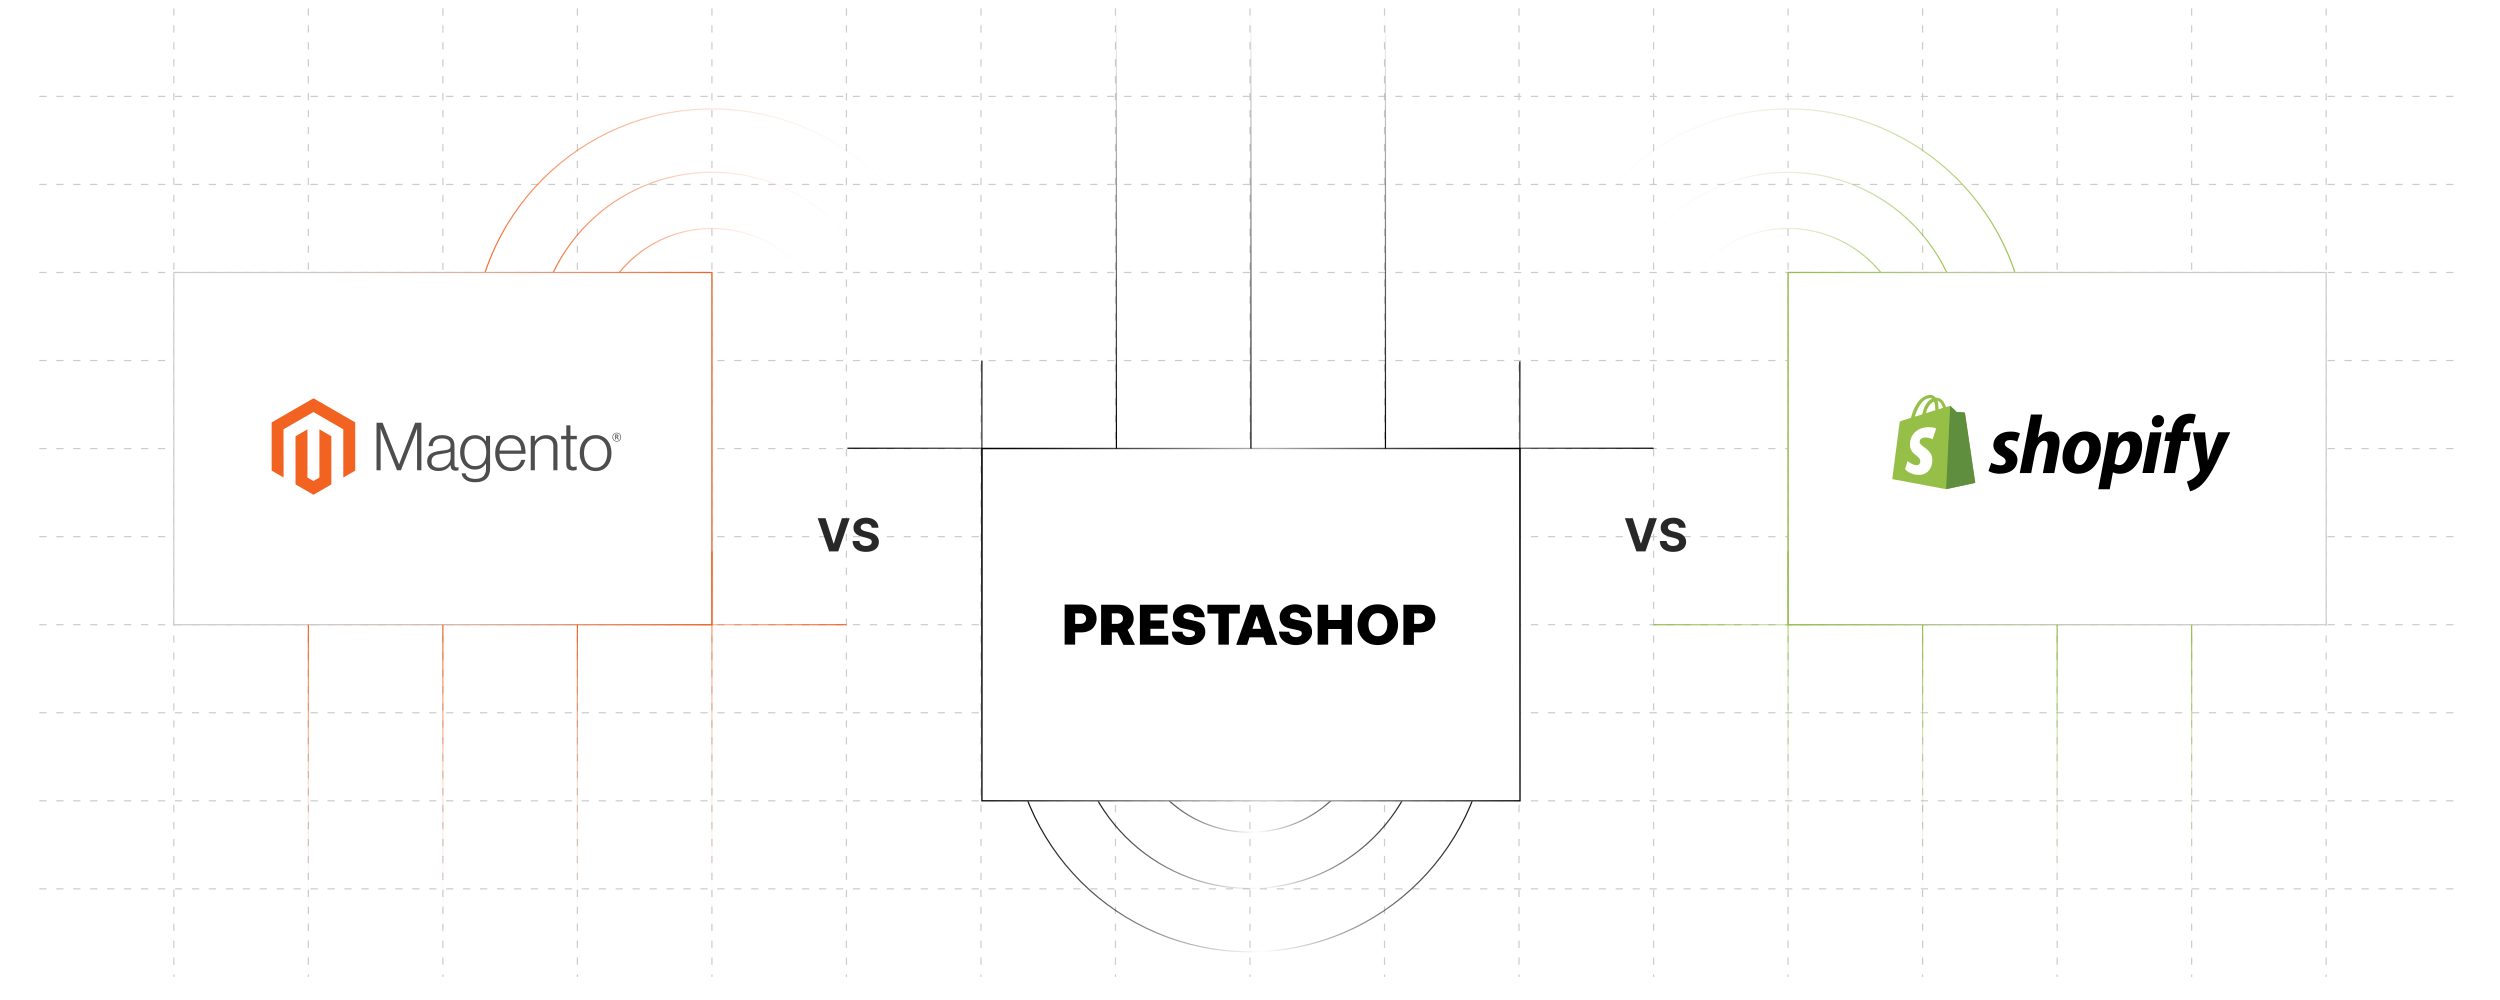 <?xml version="1.0" encoding="UTF-8"?><svg id="b" xmlns="http://www.w3.org/2000/svg" xmlns:xlink="http://www.w3.org/1999/xlink" viewBox="0 0 1000 400"><defs><linearGradient id="c" x1="188.905" y1="91.268" x2="380.627" y2="91.268" gradientUnits="userSpaceOnUse"><stop offset="0" stop-color="#f26322"/><stop offset=".132" stop-color="rgba(242,99,34,.844)" stop-opacity=".844"/><stop offset=".451" stop-color="rgba(242,99,34,.487)" stop-opacity=".487"/><stop offset=".712" stop-color="rgba(242,99,34,.224)" stop-opacity=".224"/><stop offset=".901" stop-color="rgba(242,99,34,.062)" stop-opacity=".062"/><stop offset="1" stop-color="#f26322" stop-opacity="0"/></linearGradient><linearGradient id="d" x1="214.247" y1="103.939" x2="355.285" y2="103.939" xlink:href="#c"/><linearGradient id="e" x1="236.716" y1="115.174" x2="332.816" y2="115.174" xlink:href="#c"/><linearGradient id="f" x1="757.486" y1="91.267" x2="949.215" y2="91.267" gradientTransform="translate(1568.584) rotate(-180) scale(1 -1)" gradientUnits="userSpaceOnUse"><stop offset="0" stop-color="#95bf47"/><stop offset=".332" stop-color="rgba(149,191,71,.616)" stop-opacity=".616"/><stop offset=".65" stop-color="rgba(149,191,71,.284)" stop-opacity=".284"/><stop offset=".88" stop-color="rgba(149,191,71,.078)" stop-opacity=".078"/><stop offset="1" stop-color="#95bf47" stop-opacity="0"/></linearGradient><linearGradient id="g" x1="782.828" y1="103.938" x2="923.873" y2="103.938" xlink:href="#f"/><linearGradient id="h" x1="805.297" y1="115.172" x2="901.404" y2="115.172" xlink:href="#f"/><linearGradient id="i" x1="404.135" y1="333.031" x2="595.865" y2="333.031" gradientUnits="userSpaceOnUse"><stop offset=".006" stop-color="#000"/><stop offset=".525" stop-color="#000" stop-opacity="0"/><stop offset="1" stop-color="#000"/></linearGradient><linearGradient id="j" x1="429.477" y1="320.36" x2="570.523" y2="320.36" xlink:href="#i"/><linearGradient id="k" x1="451.947" y1="309.125" x2="548.053" y2="309.125" xlink:href="#i"/><filter id="l" filterUnits="userSpaceOnUse"><feOffset dx="0" dy="0"/><feGaussianBlur result="m" stdDeviation="4.086"/><feFlood flood-color="#f26322" flood-opacity=".3"/><feComposite in2="m" operator="in"/><feComposite in="SourceGraphic"/></filter><linearGradient id="n" x1="69.294" y1="179.438" x2="285.005" y2="179.438" gradientUnits="userSpaceOnUse"><stop offset="0" stop-color="#f26322" stop-opacity="0"/><stop offset=".099" stop-color="rgba(242,99,34,.062)" stop-opacity=".062"/><stop offset=".288" stop-color="rgba(242,99,34,.224)" stop-opacity=".224"/><stop offset=".549" stop-color="rgba(242,99,34,.487)" stop-opacity=".487"/><stop offset=".868" stop-color="rgba(242,99,34,.844)" stop-opacity=".844"/><stop offset="1" stop-color="#f26322"/></linearGradient><filter id="o" filterUnits="userSpaceOnUse"><feOffset dx="0" dy="0"/><feGaussianBlur result="p" stdDeviation="4.086"/><feFlood flood-color="#f26322" flood-opacity=".3"/><feComposite in2="p" operator="in"/><feComposite in="SourceGraphic"/></filter><filter id="q" filterUnits="userSpaceOnUse"><feOffset dx="0" dy="0"/><feGaussianBlur result="r" stdDeviation="4.086"/><feFlood flood-color="#ccc" flood-opacity=".5"/><feComposite in2="r" operator="in"/><feComposite in="SourceGraphic"/></filter><linearGradient id="s" x1="714.992" y1="179.438" x2="930.71" y2="179.438" gradientTransform="matrix(1,0,0,1,0,0)" xlink:href="#f"/><linearGradient id="t" x1="392.523" y1="249.878" x2="608.241" y2="249.878" xlink:href="#i"/><linearGradient id="u" x1="123.341" y1="390.758" x2="123.341" y2="249.878" xlink:href="#n"/><linearGradient id="v" x1="51.898" y1="257.728" x2="51.898" y2="81.627" gradientTransform="translate(420.202 197.98) rotate(90)" xlink:href="#n"/><linearGradient id="w" x1="230.958" y1="390.758" x2="230.958" y2="249.878" xlink:href="#n"/><linearGradient id="x" x1="284.766" y1="396.663" x2="284.766" y2="220.562" xlink:href="#n"/><linearGradient id="y" x1="177.149" y1="390.758" x2="177.149" y2="249.878" xlink:href="#n"/><linearGradient id="z" x1="354.683" y1="390.758" x2="354.683" y2="249.878" gradientTransform="translate(1231.343) rotate(-180) scale(1 -1)" gradientUnits="userSpaceOnUse"><stop offset="0" stop-color="#95bf47" stop-opacity="0"/><stop offset=".12" stop-color="rgba(149,191,71,.078)" stop-opacity=".078"/><stop offset=".35" stop-color="rgba(149,191,71,.284)" stop-opacity=".284"/><stop offset=".668" stop-color="rgba(149,191,71,.616)" stop-opacity=".616"/><stop offset="1" stop-color="#95bf47"/></linearGradient><linearGradient id="aa" x1="51.898" y1="26.385" x2="51.898" y2="-149.715" gradientTransform="translate(811.141 197.98) rotate(90) scale(1 -1)" gradientUnits="userSpaceOnUse"><stop offset="0" stop-color="#95bf47" stop-opacity="0"/><stop offset=".12" stop-color="rgba(149,191,71,.078)" stop-opacity=".078"/><stop offset=".35" stop-color="rgba(149,191,71,.284)" stop-opacity=".284"/><stop offset=".668" stop-color="rgba(149,191,71,.616)" stop-opacity=".616"/><stop offset="1" stop-color="#95bf47"/></linearGradient><linearGradient id="ab" x1="462.3" y1="390.758" x2="462.3" y2="249.878" xlink:href="#z"/><linearGradient id="ac" x1="516.109" y1="396.663" x2="516.109" y2="220.562" xlink:href="#z"/><linearGradient id="ad" x1="408.492" x2="408.492" xlink:href="#z"/><linearGradient id="ae" x1="387.467" y1="469.098" x2="387.467" y2="292.998" gradientTransform="translate(59.097 472.436) scale(1 -1)" gradientUnits="userSpaceOnUse"><stop offset=".006" stop-color="#000" stop-opacity="0"/><stop offset="1" stop-color="#000"/></linearGradient><linearGradient id="af" x1="-18.683" y1="-6.422" x2="-18.683" y2="-182.523" gradientTransform="translate(521.47 197.98) rotate(90) scale(1 -1)" xlink:href="#ae"/><linearGradient id="ag" x1="-86.659" y1="153.241" x2="-86.659" y2="-22.86" gradientTransform="translate(638.566 92.638) rotate(-90) scale(1 -1)" xlink:href="#ae"/><linearGradient id="ah" x1="495.084" y1="469.098" x2="495.084" y2="292.998" xlink:href="#ae"/><linearGradient id="ai" x1="548.916" y1="320.318" x2="548.916" y2="144.218" gradientTransform="translate(941.672) rotate(-180) scale(1 -1)" xlink:href="#ae"/><linearGradient id="aj" x1="333.728" y1="320.646" x2="333.728" y2="144.545" gradientTransform="translate(941.672) rotate(-180) scale(1 -1)" xlink:href="#ae"/><linearGradient id="ak" x1="441.276" y1="469.098" x2="441.276" y2="292.998" xlink:href="#ae"/></defs><line x1="15.724" y1="355.538" x2="984.276" y2="355.538" fill="none" stroke="#ccc" stroke-dasharray="0 0 2.906 3.874" stroke-miterlimit="10" stroke-width=".484"/><line x1="15.724" y1="320.318" x2="984.276" y2="320.318" fill="none" stroke="#ccc" stroke-dasharray="0 0 2.906 3.874" stroke-miterlimit="10" stroke-width=".484"/><line x1="15.724" y1="285.098" x2="984.276" y2="285.098" fill="none" stroke="#ccc" stroke-dasharray="0 0 2.906 3.874" stroke-miterlimit="10" stroke-width=".484"/><line x1="15.724" y1="249.878" x2="984.276" y2="249.878" fill="none" stroke="#ccc" stroke-dasharray="0 0 2.906 3.874" stroke-miterlimit="10" stroke-width=".484"/><line x1="15.724" y1="214.658" x2="984.276" y2="214.658" fill="none" stroke="#ccc" stroke-dasharray="0 0 2.906 3.874" stroke-miterlimit="10" stroke-width=".484"/><line x1="15.724" y1="179.438" x2="984.276" y2="179.438" fill="none" stroke="#ccc" stroke-dasharray="0 0 2.906 3.874" stroke-miterlimit="10" stroke-width=".484"/><line x1="15.724" y1="144.218" x2="984.276" y2="144.218" fill="none" stroke="#ccc" stroke-dasharray="0 0 2.906 3.874" stroke-miterlimit="10" stroke-width=".484"/><line x1="15.724" y1="108.998" x2="984.276" y2="108.998" fill="none" stroke="#ccc" stroke-dasharray="0 0 2.906 3.874" stroke-miterlimit="10" stroke-width=".484"/><line x1="15.724" y1="73.778" x2="984.276" y2="73.778" fill="none" stroke="#ccc" stroke-dasharray="0 0 2.906 3.874" stroke-miterlimit="10" stroke-width=".484"/><line x1="15.724" y1="38.557" x2="984.276" y2="38.557" fill="none" stroke="#ccc" stroke-dasharray="0 0 2.906 3.874" stroke-miterlimit="10" stroke-width=".484"/><line x1="930.468" y1="3.337" x2="930.468" y2="390.758" fill="none" stroke="#ccc" stroke-dasharray="0 0 2.906 3.874" stroke-miterlimit="10" stroke-width=".484"/><line x1="876.659" y1="3.337" x2="876.659" y2="390.758" fill="none" stroke="#ccc" stroke-dasharray="0 0 2.906 3.874" stroke-miterlimit="10" stroke-width=".484"/><line x1="822.851" y1="3.337" x2="822.851" y2="390.758" fill="none" stroke="#ccc" stroke-dasharray="0 0 2.906 3.874" stroke-miterlimit="10" stroke-width=".484"/><line x1="769.042" y1="3.337" x2="769.042" y2="390.758" fill="none" stroke="#ccc" stroke-dasharray="0 0 2.906 3.874" stroke-miterlimit="10" stroke-width=".484"/><line x1="715.234" y1="3.337" x2="715.234" y2="390.758" fill="none" stroke="#ccc" stroke-dasharray="0 0 2.906 3.874" stroke-miterlimit="10" stroke-width=".484"/><line x1="661.425" y1="3.337" x2="661.425" y2="390.758" fill="none" stroke="#ccc" stroke-dasharray="0 0 2.906 3.874" stroke-miterlimit="10" stroke-width=".484"/><line x1="607.617" y1="3.337" x2="607.617" y2="390.758" fill="none" stroke="#ccc" stroke-dasharray="0 0 2.906 3.874" stroke-miterlimit="10" stroke-width=".484"/><line x1="553.808" y1="3.337" x2="553.808" y2="390.758" fill="none" stroke="#ccc" stroke-dasharray="0 0 2.906 3.874" stroke-miterlimit="10" stroke-width=".484"/><line x1="500" y1="3.337" x2="500" y2="390.758" fill="none" stroke="#ccc" stroke-dasharray="0 0 2.906 3.874" stroke-miterlimit="10" stroke-width=".484"/><line x1="446.192" y1="3.337" x2="446.192" y2="390.758" fill="none" stroke="#ccc" stroke-dasharray="0 0 2.906 3.874" stroke-miterlimit="10" stroke-width=".484"/><line x1="392.383" y1="3.337" x2="392.383" y2="390.758" fill="none" stroke="#ccc" stroke-dasharray="0 0 2.906 3.874" stroke-miterlimit="10" stroke-width=".484"/><line x1="338.575" y1="3.337" x2="338.575" y2="390.758" fill="none" stroke="#ccc" stroke-dasharray="0 0 2.906 3.874" stroke-miterlimit="10" stroke-width=".484"/><line x1="284.766" y1="3.337" x2="284.766" y2="390.758" fill="none" stroke="#ccc" stroke-dasharray="0 0 2.906 3.874" stroke-miterlimit="10" stroke-width=".484"/><line x1="230.958" y1="3.337" x2="230.958" y2="390.758" fill="none" stroke="#ccc" stroke-dasharray="0 0 2.906 3.874" stroke-miterlimit="10" stroke-width=".484"/><line x1="177.149" y1="3.337" x2="177.149" y2="390.758" fill="none" stroke="#ccc" stroke-dasharray="0 0 2.906 3.874" stroke-miterlimit="10" stroke-width=".484"/><line x1="123.341" y1="3.337" x2="123.341" y2="390.758" fill="none" stroke="#ccc" stroke-dasharray="0 0 2.906 3.874" stroke-miterlimit="10" stroke-width=".484"/><line x1="69.532" y1="3.337" x2="69.532" y2="390.758" fill="none" stroke="#ccc" stroke-dasharray="0 0 2.906 3.874" stroke-miterlimit="10" stroke-width=".484"/><path d="M189.144,139.199c0-52.811,42.812-95.623,95.623-95.623s95.623,42.812,95.623,95.623" fill="none" stroke="url(#c)" stroke-miterlimit="10" stroke-width=".477"/><path d="M214.486,139.199c0-38.815,31.466-70.281,70.281-70.281s70.281,31.466,70.281,70.281" fill="none" stroke="url(#d)" stroke-miterlimit="10" stroke-width=".477"/><path d="M236.955,139.199c0-26.405,21.406-47.811,47.811-47.811s47.811,21.406,47.811,47.811" fill="none" stroke="url(#e)" stroke-miterlimit="10" stroke-width=".477"/><path d="M810.856,139.199c0-52.811-42.812-95.623-95.623-95.623-52.811,0-95.623,42.812-95.623,95.623" fill="none" stroke="url(#f)" stroke-miterlimit="10" stroke-width=".484"/><path d="M785.514,139.199c0-38.815-31.466-70.281-70.281-70.281s-70.281,31.466-70.281,70.281" fill="none" stroke="url(#g)" stroke-miterlimit="10" stroke-width=".484"/><path d="M763.045,139.199c0-26.405-21.406-47.811-47.811-47.811-26.405,0-47.811,21.406-47.811,47.811" fill="none" stroke="url(#h)" stroke-miterlimit="10" stroke-width=".484"/><path d="M595.623,285.098c0,52.811-42.812,95.623-95.623,95.623s-95.623-42.812-95.623-95.623" fill="none" stroke="url(#i)" stroke-miterlimit="10" stroke-width=".484"/><path d="M570.281,285.098c0,38.815-31.466,70.281-70.281,70.281s-70.281-31.466-70.281-70.281" fill="none" stroke="url(#j)" stroke-miterlimit="10" stroke-width=".484"/><path d="M547.811,285.098c0,26.405-21.406,47.811-47.811,47.811s-47.811-21.406-47.811-47.811" fill="none" stroke="url(#k)" stroke-miterlimit="10" stroke-width=".484"/><rect x="69.532" y="108.998" width="215.234" height="140.88" fill="#fff" filter="url(#l)" stroke="#ccc" stroke-miterlimit="10" stroke-width=".484"/><rect x="69.532" y="108.998" width="215.234" height="140.88" fill="none" stroke="url(#n)" stroke-miterlimit="10" stroke-width=".477"/><rect x="715.234" y="108.998" width="215.234" height="140.88" fill="#fff" filter="url(#o)" stroke="#ccc" stroke-miterlimit="10" stroke-width=".484"/><rect x="392.765" y="179.438" width="215.234" height="140.88" fill="#fff" filter="url(#q)" stroke="#ccc" stroke-miterlimit="10" stroke-width=".484"/><rect x="715.234" y="108.998" width="215.234" height="140.88" fill="none" stroke="url(#s)" stroke-miterlimit="10" stroke-width=".484"/><rect x="392.765" y="179.438" width="215.234" height="140.88" fill="none" stroke="url(#t)" stroke-miterlimit="10" stroke-width=".484"/><line x1="123.341" y1="249.878" x2="123.341" y2="390.758" fill="none" stroke="url(#u)" stroke-miterlimit="10" stroke-width=".477"/><line x1="338.575" y1="249.878" x2="162.474" y2="249.878" fill="none" stroke="url(#v)" stroke-miterlimit="10" stroke-width=".477"/><line x1="230.958" y1="249.878" x2="230.958" y2="390.758" fill="none" stroke="url(#w)" stroke-miterlimit="10" stroke-width=".477"/><line x1="284.766" y1="220.562" x2="284.766" y2="396.663" fill="none" stroke="url(#x)" stroke-miterlimit="10" stroke-width=".477"/><line x1="177.149" y1="249.878" x2="177.149" y2="390.758" fill="none" stroke="url(#y)" stroke-miterlimit="10" stroke-width=".477"/><line x1="876.659" y1="249.878" x2="876.659" y2="390.758" fill="none" stroke="url(#z)" stroke-miterlimit="10" stroke-width=".484"/><line x1="661.425" y1="249.878" x2="837.526" y2="249.878" fill="none" stroke="url(#aa)" stroke-miterlimit="10" stroke-width=".484"/><line x1="769.042" y1="249.878" x2="769.042" y2="390.758" fill="none" stroke="url(#ab)" stroke-miterlimit="10" stroke-width=".484"/><line x1="715.234" y1="220.562" x2="715.234" y2="396.663" fill="none" stroke="url(#ac)" stroke-miterlimit="10" stroke-width=".484"/><line x1="822.851" y1="249.878" x2="822.851" y2="390.758" fill="none" stroke="url(#ad)" stroke-miterlimit="10" stroke-width=".484"/><line x1="446.564" y1="179.438" x2="446.564" y2="3.337" fill="none" stroke="url(#ae)" stroke-miterlimit="10" stroke-width=".484"/><line x1="338.947" y1="179.297" x2="515.047" y2="179.297" fill="none" stroke="url(#af)" stroke-miterlimit="10" stroke-width=".484"/><line x1="661.425" y1="179.297" x2="485.325" y2="179.297" fill="none" stroke="url(#ag)" stroke-miterlimit="10" stroke-width=".484"/><line x1="554.181" y1="179.438" x2="554.181" y2="3.337" fill="none" stroke="url(#ah)" stroke-miterlimit="10" stroke-width=".484"/><line x1="392.755" y1="144.218" x2="392.755" y2="320.318" fill="none" stroke="url(#ai)" stroke-miterlimit="10" stroke-width=".484"/><line x1="607.944" y1="144.545" x2="607.944" y2="320.646" fill="none" stroke="url(#aj)" stroke-miterlimit="10" stroke-width=".484"/><line x1="500.372" y1="179.438" x2="500.372" y2="3.337" fill="none" stroke="url(#ak)" stroke-miterlimit="10" stroke-width=".484"/><polygon points="125.393 159.309 108.662 168.966 108.662 188.255 113.438 191.016 113.405 171.723 125.359 164.822 137.314 171.723 137.314 191.007 142.089 188.255 142.089 168.949 125.393 159.309" fill="#f26322" stroke-width="0"/><polygon points="127.762 191.012 125.376 192.398 122.977 191.024 122.977 171.723 118.206 174.479 118.214 193.773 125.372 197.908 132.538 193.773 132.538 174.479 127.762 171.723 127.762 191.012" fill="#f26322" stroke-width="0"/><path d="M153.028,169.084l6.567,16.591h.055l6.407-16.591h2.5v19.011h-1.728v-16.566h-.055c-.09.301-.187.601-.291.902-.09.247-.193.521-.308.822-.114.303-.219.586-.303.852l-5.505,13.99h-1.568l-5.56-13.986c-.107-.247-.214-.517-.32-.809-.107-.292-.205-.572-.295-.839-.107-.32-.214-.631-.32-.932h-.055v16.566h-1.64v-19.011h2.42Z" fill="#4d4d4d" stroke-width="0"/><path d="M173.582,188.175c-.516-.142-.999-.386-1.421-.717-.402-.322-.725-.731-.944-1.197-.23-.478-.346-1.036-.346-1.673,0-.815.15-1.48.451-1.994.297-.508.717-.933,1.222-1.235.514-.309,1.113-.544,1.796-.704.723-.166,1.455-.29,2.192-.371.674-.07,1.246-.146,1.716-.228.469-.082.85-.184,1.142-.308.292-.124.504-.288.636-.493.132-.205.198-.485.198-.839v-.266c0-.939-.284-1.634-.852-2.087-.568-.452-1.383-.679-2.445-.679-2.448,0-3.733,1.02-3.857,3.06h-1.623c.09-1.329.582-2.393,1.475-3.191.894-.798,2.227-1.197,4-1.197,1.506,0,2.693.333,3.562.999.868.666,1.302,1.752,1.302,3.258v7.469c0,.407.076.704.228.889.152.185.378.288.679.308.093-0.0.186-.009.278-.025.097-.017.206-.046.333-.08h.08v1.197c-.146.061-.297.11-.451.147-.218.049-.442.072-.666.067-.601,0-1.081-.156-1.437-.468-.357-.312-.552-.804-.586-1.475v-.291h-.072c-.216.291-.451.567-.704.826-.297.3-.633.56-.999.771-.426.244-.882.431-1.357.556-.514.143-1.099.214-1.754.211-.603.005-1.203-.076-1.783-.24M177.632,186.729c.576-.239,1.059-.545,1.45-.919.741-.697,1.165-1.667,1.172-2.685v-2.474c-.444.247-.981.438-1.61.573s-1.281.246-1.956.333c-.585.09-1.125.183-1.623.278-.497.096-.927.25-1.29.464-.358.208-.656.506-.864.864-.214.362-.32.837-.32,1.425,0,.478.084.877.253,1.197.158.306.386.571.666.771.292.202.622.343.97.413.385.081.778.12,1.172.118.745,0,1.405-.119,1.981-.358" fill="#4d4d4d" stroke-width="0"/><path d="M186.21,191.888c-.922-.683-1.444-1.539-1.568-2.567h1.593c.143.798.573,1.37,1.29,1.716.717.346,1.572.518,2.567.518,1.472,0,2.559-.35,3.258-1.05s1.05-1.662,1.05-2.887v-2.179h-.08c-.514.778-1.109,1.371-1.783,1.779-.674.407-1.534.611-2.58.611-.905,0-1.72-.169-2.445-.506-.716-.328-1.352-.808-1.863-1.408-.514-.601-.909-1.324-1.185-2.167-.275-.843-.413-1.769-.413-2.778,0-1.116.159-2.103.476-2.963.318-.86.743-1.582,1.277-2.167.52-.575,1.16-1.029,1.876-1.328.719-.301,1.492-.455,2.272-.451,1.062,0,1.939.218,2.63.653.691.436,1.267,1.024,1.728,1.766h.08v-2.133h1.631v13.215c0,1.523-.426,2.755-1.277,3.697-1.045,1.099-2.578,1.648-4.599,1.648-1.703,0-3.015-.341-3.937-1.024M193.418,184.929c.728-1.012,1.092-2.341,1.092-3.988,0-.815-.088-1.56-.266-2.234-.177-.674-.452-1.255-.826-1.741-.367-.483-.846-.871-1.395-1.13-.559-.267-1.211-.4-1.956-.4-1.366,0-2.425.504-3.178,1.513-.753,1.009-1.13,2.356-1.13,4.042-.006.731.083,1.459.266,2.167.177.663.443,1.239.797,1.728.346.48.801.872,1.328,1.142.531.275,1.161.413,1.888.413,1.523,0,2.649-.506,3.376-1.518" fill="#4d4d4d" stroke-width="0"/><path d="M201.739,187.897c-.775-.346-1.461-.864-2.006-1.513-.54-.646-.951-1.409-1.235-2.289s-.426-1.832-.426-2.858c0-1.028.15-1.981.451-2.858s.721-1.638,1.26-2.285c.537-.644,1.209-1.163,1.968-1.518.77-.362,1.634-.544,2.592-.544,1.099,0,2.025.208,2.778.624.737.402,1.366.976,1.834,1.673.469.7.802,1.502.999,2.407.196.917.293,1.853.291,2.791h-10.475c.011.734.123,1.463.333,2.167.185.628.482,1.218.877,1.741.384.5.881.901,1.45,1.172.585.284,1.267.426,2.049.426,1.152,0,2.043-.28,2.672-.839.629-.559,1.076-1.308,1.341-2.247h1.598c-.301,1.366-.922,2.456-1.863,3.271-.941.815-2.191,1.222-3.747,1.222-1.028,0-1.942-.181-2.74-.544M208.227,178.324c-.177-.593-.434-1.107-.771-1.543-.34-.437-.777-.788-1.277-1.024-.514-.247-1.125-.371-1.834-.371-.708,0-1.325.124-1.851.371-.526.237-.994.587-1.37,1.024-.383.454-.684.972-.889,1.53-.229.616-.376,1.259-.438,1.914h8.721c-.012-.644-.11-1.283-.291-1.901" fill="#4d4d4d" stroke-width="0"/><path d="M213.942,174.349v2.099h.055c.471-.701,1.093-1.287,1.821-1.716.753-.452,1.679-.679,2.778-.679,1.276,0,2.327.368,3.153,1.104s1.238,1.796,1.235,3.178v9.762h-1.648v-9.602c0-1.045-.28-1.813-.839-2.301-.559-.489-1.326-.732-2.301-.729-.563-.003-1.121.097-1.648.295-.498.185-.958.459-1.357.809-.389.343-.702.764-.919,1.235-.225.492-.338,1.027-.333,1.568v8.726h-1.644v-13.75h1.648Z" fill="#4d4d4d" stroke-width="0"/><path d="M227.237,187.631c-.478-.382-.717-1.016-.717-1.901v-10.024h-2.074v-1.357h2.074v-4.228h1.648v4.228h2.554v1.357h-2.554v9.758c0,.497.111.839.333,1.024.222.185.554.278.995.278.201-.001.402-.024.599-.067.169-.034.334-.083.493-.147h.08v1.408c-.489.164-1.002.246-1.518.24-.798,0-1.436-.191-1.914-.573" fill="#4d4d4d" stroke-width="0"/><path d="M235.601,187.897c-.772-.352-1.458-.87-2.006-1.518-.551-.646-.972-1.408-1.265-2.285s-.438-1.829-.438-2.858c0-1.028.146-1.981.438-2.858s.714-1.64,1.265-2.289c.549-.647,1.234-1.165,2.006-1.518.79-.362,1.681-.544,2.672-.544s1.879.181,2.66.544c.767.354,1.448.872,1.994,1.518.551.646.967,1.409,1.248,2.289.281.88.423,1.832.426,2.858,0,1.028-.142,1.981-.426,2.858s-.7,1.638-1.248,2.285c-.546.645-1.226,1.163-1.994,1.518-.778.362-1.665.544-2.66.544s-1.886-.181-2.672-.544M240.296,186.607c.579-.295,1.08-.723,1.463-1.248.391-.531.683-1.152.877-1.863.39-1.481.39-3.038,0-4.519-.194-.711-.486-1.332-.877-1.863-.383-.525-.884-.953-1.463-1.248-.585-.303-1.258-.454-2.019-.451s-1.44.153-2.036.451c-.576.3-1.076.727-1.463,1.248-.399.531-.696,1.152-.889,1.863-.389,1.481-.389,3.038,0,4.519.194.708.49,1.329.889,1.863.388.521.887.947,1.463,1.248.576.301,1.255.451,2.036.451s1.454-.15,2.019-.451" fill="#4d4d4d" stroke-width="0"/><path d="M246.708,176.633c-1.02,0-1.728-.708-1.728-1.766s.725-1.775,1.728-1.775,1.732.717,1.732,1.775-.725,1.766-1.732,1.766M246.708,173.295c-.822,0-1.48.565-1.48,1.568s.653,1.56,1.48,1.56,1.488-.565,1.488-1.56-.662-1.568-1.488-1.568M247.218,175.811l-.586-.839h-.19v.809h-.337v-1.964h.594c.409,0,.683.206.683.573,0,.282-.152.464-.396.54l.565.801-.333.08ZM246.703,174.13h-.261v.578h.244c.219,0,.358-.093.358-.291s-.122-.291-.341-.291" fill="#4d4d4d" stroke-width="0"/><path d="M430.06,252.966h2.487c1.201,0,2.23-.257,3.173-.686s1.629-1.115,2.144-1.973.772-1.801.772-2.916-.257-2.058-.772-2.916c-.515-.858-1.201-1.458-2.144-1.973-.943-.429-1.973-.686-3.173-.686h-6.69v16.038h4.202v-4.888ZM430.06,245.333h2.144c.686,0,1.201.172,1.629.6.429.343.6.858.6,1.544s-.257,1.115-.6,1.458-.943.6-1.629.6h-2.144v-4.202Z" fill="#000" stroke-width="0"/><path d="M452.787,250.05c.429-.772.686-1.629.686-2.573,0-1.115-.257-2.058-.772-2.916s-1.286-1.458-2.144-1.973h0c-.943-.429-1.973-.686-3.259-.686h-6.861v16.038h4.288v-4.974h2.23l2.401,4.974h4.631l-2.916-6.003c.686-.515,1.286-1.115,1.715-1.887ZM448.499,248.935c-.429.343-.943.6-1.629.6h-2.144v-4.202h2.23c.686,0,1.201.172,1.629.6.429.343.6.858.6,1.544s-.257,1.115-.686,1.458Z" fill="#000" stroke-width="0"/><polygon points="460.163 251.508 465.652 251.508 465.652 248.163 460.163 248.163 460.163 245.418 467.024 245.418 467.024 241.902 455.96 241.902 455.96 257.854 467.281 257.854 467.281 254.338 460.163 254.338 460.163 251.508" fill="#000" stroke-width="0"/><path d="M481.261,255.453c.6-.772.858-1.715.858-2.659,0-1.029-.257-1.801-.686-2.487-.429-.6-1.029-1.115-1.715-1.372-.686-.343-1.544-.6-2.659-.772-1.115-.257-1.887-.429-2.316-.515-.515-.172-.858-.257-1.029-.429-.257-.172-.343-.429-.343-.772,0-.515.172-.858.6-1.115.343-.257.858-.343,1.458-.343.686,0,1.201.172,1.629.515.429.343.6.772.686,1.372h4.117c0-.943-.257-1.801-.858-2.659-.515-.772-1.286-1.372-2.316-1.801s-2.144-.686-3.345-.686-2.23.257-3.173.686c-.943.429-1.715,1.029-2.23,1.801s-.772,1.629-.772,2.573c0,1.029.257,1.887.686,2.573.429.6,1.029,1.115,1.715,1.458s1.629.6,2.659.772c1.115.257,1.887.429,2.401.515.515.172.858.257,1.029.429.257.172.343.429.343.772,0,.515-.172.858-.6,1.115s-.943.429-1.629.429c-.858,0-1.544-.172-1.973-.6h0c-.515-.429-.772-.858-.772-1.544l-4.288-.086c0,1.029.257,1.973.858,2.744.6.858,1.372,1.458,2.487,1.973,1.029.515,2.23.686,3.516.686,1.201,0,2.316-.257,3.345-.686,1.029-.429,1.801-1.115,2.316-1.887Z" fill="#000" stroke-width="0"/><polygon points="495.926 241.902 482.976 241.902 482.976 245.418 487.35 245.418 487.35 257.854 491.552 257.854 491.552 245.418 495.926 245.418 495.926 241.902" fill="#000" stroke-width="0"/><path d="M500.214,241.902l-5.746,16.038h4.374l.943-3.002h5.575l1.029,3.002h4.545l-5.575-16.038h-5.146ZM500.986,251.508l1.715-5.232,1.715,5.232h-3.43Z" fill="#000" stroke-width="0"/><path d="M523.971,255.453c.6-.772.858-1.715.858-2.659,0-1.029-.257-1.801-.686-2.487-.429-.6-1.029-1.115-1.715-1.372s-1.629-.6-2.744-.772c-1.029-.172-1.801-.343-2.316-.515s-.858-.257-1.029-.429c-.257-.172-.343-.429-.343-.772,0-.515.172-.858.6-1.115.343-.257.858-.343,1.458-.343.686,0,1.201.172,1.629.515.429.343.6.772.686,1.372h4.117c0-.943-.257-1.801-.858-2.659-.515-.772-1.286-1.372-2.316-1.801-.943-.429-2.058-.686-3.259-.686s-2.23.257-3.173.686-1.715,1.029-2.23,1.801-.772,1.629-.772,2.573c0,1.029.257,1.887.686,2.573.429.6,1.029,1.115,1.715,1.458s1.629.6,2.659.772c1.115.257,1.887.429,2.401.515.515.172.858.257,1.029.429.257.172.343.429.343.772,0,.515-.172.858-.6,1.115s-.943.429-1.629.429c-.858,0-1.544-.172-1.973-.6h0c-.515-.429-.772-.858-.772-1.544l-4.117-.086c0,1.029.257,1.973.858,2.744.6.858,1.372,1.458,2.487,1.973s2.23.686,3.516.686,2.316-.257,3.345-.686c.772-.429,1.544-1.115,2.144-1.887Z" fill="#000" stroke-width="0"/><polygon points="536.578 247.991 531.261 247.991 531.261 241.902 527.058 241.902 527.058 257.854 531.261 257.854 531.261 251.593 536.578 251.593 536.578 257.854 540.781 257.854 540.781 241.902 536.578 241.902 536.578 247.991" fill="#000" stroke-width="0"/><path d="M558.191,254.081c.686-1.201,1.029-2.659,1.029-4.202s-.343-2.916-1.029-4.202c-.686-1.201-1.629-2.23-2.83-2.916-1.286-.686-2.659-1.029-4.288-1.029s-3.002.343-4.202,1.029c-1.201.686-2.144,1.715-2.83,2.916s-1.029,2.659-1.029,4.202.343,2.916,1.029,4.202c.686,1.201,1.629,2.23,2.83,2.916,1.201.686,2.659,1.029,4.202,1.029,1.629,0,3.002-.343,4.202-1.029,1.286-.772,2.23-1.715,2.916-2.916ZM553.903,253.223c-.686.858-1.629,1.286-2.744,1.286s-2.058-.429-2.744-1.286-1.029-1.973-1.029-3.345.343-2.487,1.029-3.345,1.629-1.286,2.744-1.286,2.058.429,2.744,1.286,1.029,1.973,1.029,3.345-.343,2.487-1.029,3.345Z" fill="#000" stroke-width="0"/><path d="M571.312,242.588c-.943-.429-1.973-.686-3.173-.686h-6.775v16.038h4.202v-4.974h2.487c1.201,0,2.23-.257,3.173-.686.943-.429,1.629-1.115,2.144-1.973s.772-1.801.772-2.916-.257-2.058-.772-2.916-1.115-1.458-2.058-1.887ZM569.34,248.935c-.429.343-.943.6-1.629.6h-2.058v-4.202h2.144c.686,0,1.201.172,1.629.6.429.343.6.858.6,1.544s-.257,1.115-.686,1.458Z" fill="#000" stroke-width="0"/><path d="M785.971,165.293c-.022-.199-.199-.287-.331-.287s-3.026-.221-3.026-.221c0,0-2.01-2.01-2.253-2.209-.221-.221-.641-.155-.817-.11-.022,0-.442.133-1.127.353-.685-1.966-1.855-3.755-3.954-3.755h-.199c-.574-.751-1.325-1.104-1.944-1.104-4.859,0-7.201,6.074-7.93,9.167-1.9.596-3.247.994-3.402,1.06-1.06.331-1.082.353-1.215,1.347-.11.751-2.872,22.11-2.872,22.11l21.492,4.02,11.663-2.518c.022-.044-4.064-27.655-4.086-27.854ZM777.224,163.129c-.53.155-1.171.353-1.811.574v-.398c0-1.193-.155-2.165-.442-2.938,1.104.133,1.789,1.347,2.253,2.761h0ZM773.624,160.61c.287.751.486,1.811.486,3.269v.221c-1.193.376-2.452.751-3.755,1.171.729-2.783,2.12-4.153,3.269-4.661h0ZM772.21,159.241c.221,0,.442.088.619.221-1.568.729-3.225,2.562-3.91,6.273-1.038.331-2.032.619-2.982.928.795-2.827,2.783-7.422,6.273-7.422Z" fill="#95bf47" stroke-width="0"/><path d="M785.639,164.962c-.133,0-3.026-.221-3.026-.221,0,0-2.01-2.01-2.253-2.209-.088-.088-.199-.133-.287-.133l-1.613,33.265,11.663-2.518s-4.086-27.655-4.108-27.854c-.088-.199-.243-.287-.376-.331Z" fill="#5e8e3e" stroke-width="0"/><path d="M774.463,171.412l-1.414,4.263s-1.281-.685-2.805-.685c-2.275,0-2.385,1.436-2.385,1.789,0,1.944,5.08,2.695,5.08,7.267,0,3.6-2.275,5.92-5.345,5.92-3.711,0-5.566-2.297-5.566-2.297l.994-3.269s1.944,1.679,3.578,1.679c1.082,0,1.524-.839,1.524-1.458,0-2.54-4.153-2.651-4.153-6.847,0-3.512,2.518-6.914,7.62-6.914,1.9-.022,2.872.552,2.872.552Z" fill="#fff" stroke-width="0"/><path d="M803.664,179.43c-1.171-.619-1.767-1.171-1.767-1.9,0-.928.839-1.524,2.143-1.524,1.524,0,2.872.619,2.872.619l1.06-3.247s-.972-.751-3.843-.751c-3.998,0-6.781,2.297-6.781,5.522,0,1.833,1.303,3.225,3.026,4.219,1.414.773,1.9,1.347,1.9,2.187,0,.861-.707,1.568-2.01,1.568-1.922,0-3.755-.994-3.755-.994l-1.127,3.247s1.679,1.127,4.506,1.127c4.108,0,7.09-2.032,7.09-5.677-.044-1.988-1.524-3.357-3.313-4.396ZM820.053,172.582c-2.032,0-3.623.972-4.837,2.43l-.044-.022,1.767-9.189h-4.572l-4.462,23.414h4.572l1.524-7.996c.596-3.026,2.165-4.904,3.623-4.904,1.038,0,1.436.707,1.436,1.701,0,.619-.044,1.414-.199,2.032l-1.723,9.167h4.572l1.789-9.454c.199-.994.331-2.187.331-3.004-.022-2.628-1.369-4.175-3.777-4.175h0ZM834.168,172.582c-5.522,0-9.167,4.97-9.167,10.514,0,3.534,2.187,6.406,6.295,6.406,5.412,0,9.056-4.837,9.056-10.514.022-3.291-1.877-6.406-6.185-6.406ZM831.915,186.012c-1.568,0-2.209-1.325-2.209-3.004,0-2.628,1.347-6.892,3.843-6.892,1.612,0,2.165,1.414,2.165,2.761,0,2.805-1.392,7.135-3.799,7.135h0ZM852.081,172.582c-3.092,0-4.837,2.739-4.837,2.739h-.044l.265-2.452h-4.064c-.199,1.657-.574,4.197-.928,6.074l-3.159,16.765h4.572l1.281-6.781h.11s.95.596,2.673.596c5.39,0,8.902-5.522,8.902-11.088-.022-3.092-1.414-5.853-4.771-5.853ZM847.708,186.056c-1.193,0-1.9-.685-1.9-.685l.751-4.263c.53-2.872,2.032-4.749,3.623-4.749,1.414,0,1.833,1.303,1.833,2.518.022,2.96-1.745,7.179-4.307,7.179h0ZM863.369,166.022c-1.458,0-2.628,1.171-2.628,2.651,0,1.347.861,2.297,2.165,2.297h.044c1.436,0,2.651-.972,2.673-2.651.022-1.347-.883-2.297-2.253-2.297ZM856.963,189.193h4.572l3.092-16.257h-4.594M876.29,172.914h-3.181l.155-.751c.265-1.568,1.193-2.938,2.739-2.938.817,0,1.458.243,1.458.243l.883-3.6s-.773-.398-2.496-.398c-1.612,0-3.247.464-4.484,1.524-1.568,1.325-2.297,3.247-2.651,5.191l-.133.751h-2.143l-.685,3.468h2.143l-2.43,12.811h4.572l2.43-12.811h3.159l.663-3.49h0ZM887.312,172.936s-2.872,7.223-4.13,11.177h-.044c-.088-1.281-1.127-11.177-1.127-11.177h-4.815l2.761,14.888c.044.331.022.53-.11.751-.53,1.038-1.436,2.032-2.496,2.761-.862.619-1.833,1.038-2.606,1.303l1.281,3.888c.928-.199,2.872-.972,4.484-2.496,2.076-1.944,4.02-4.97,6.008-9.078l5.588-12.038h-4.793v.022Z" fill="#000" stroke-width="0"/><path d="M330.203,207.269l3.213,10.1h.123l3.219-10.1h3.115l-4.582,13.293h-3.622l-4.588-13.293h3.122Z" fill="#282828" stroke-width="0"/><path d="M348.681,211.093c-.052-.523-.275-.93-.668-1.22-.394-.29-.928-.435-1.603-.435-.459,0-.846.065-1.162.191-.316.128-.557.305-.724.529-.167.226-.25.48-.25.766-.008.238.043.446.153.623.11.178.263.33.458.458s.419.238.675.331.528.172.818.236l1.194.286c.58.13,1.112.303,1.597.519.484.216.904.482,1.259.798.354.316.63.689.827,1.116.197.429.298.92.302,1.474-.004.814-.211,1.518-.62,2.112-.409.596-.998,1.056-1.765,1.383-.768.326-1.693.49-2.775.49-1.073,0-2.007-.165-2.801-.493-.794-.329-1.413-.817-1.856-1.464-.444-.646-.676-1.448-.698-2.405h2.719c.03.446.159.817.386,1.113.227.297.532.519.915.669.383.149.817.224,1.302.224.476,0,.89-.069,1.243-.208.352-.138.626-.33.821-.577.194-.247.292-.53.292-.851,0-.298-.088-.549-.263-.753-.175-.203-.43-.376-.766-.519-.335-.144-.746-.273-1.23-.39l-1.447-.363c-1.121-.273-2.006-.699-2.655-1.279-.649-.579-.971-1.36-.967-2.343-.004-.805.211-1.508.645-2.109.435-.602,1.033-1.071,1.795-1.408.761-.338,1.627-.507,2.596-.507.986,0,1.849.169,2.586.507.737.337,1.312.807,1.723,1.408s.623,1.298.636,2.09h-2.693Z" fill="#282828" stroke-width="0"/><path d="M653.092,207.269l3.213,10.1h.123l3.22-10.1h3.115l-4.582,13.293h-3.622l-4.589-13.293h3.122Z" fill="#282828" stroke-width="0"/><path d="M671.57,211.093c-.052-.523-.274-.93-.669-1.22-.394-.29-.928-.435-1.603-.435-.459,0-.846.065-1.162.191-.315.128-.557.305-.724.529-.167.226-.25.48-.25.766-.009.238.042.446.152.623.11.178.264.33.458.458s.42.238.675.331c.256.093.528.172.818.236l1.194.286c.579.13,1.111.303,1.596.519.485.216.904.482,1.26.798.354.316.631.689.827,1.116.197.429.298.92.302,1.474-.004.814-.211,1.518-.619,2.112-.409.596-.998,1.056-1.766,1.383-.769.326-1.693.49-2.774.49-1.073,0-2.007-.165-2.801-.493-.794-.329-1.413-.817-1.856-1.464s-.677-1.448-.698-2.405h2.72c.03.446.159.817.387,1.113.227.297.532.519.915.669s.816.224,1.301.224c.477,0,.891-.069,1.243-.208.352-.138.626-.33.821-.577.194-.247.292-.53.292-.851,0-.298-.088-.549-.263-.753-.176-.203-.431-.376-.767-.519-.335-.144-.745-.273-1.23-.39l-1.447-.363c-1.121-.273-2.006-.699-2.654-1.279-.649-.579-.972-1.36-.968-2.343-.004-.805.211-1.508.646-2.109.435-.602,1.032-1.071,1.794-1.408.762-.338,1.627-.507,2.597-.507.986,0,1.849.169,2.586.507.738.337,1.312.807,1.724,1.408s.623,1.298.636,2.09h-2.693Z" fill="#282828" stroke-width="0"/></svg>